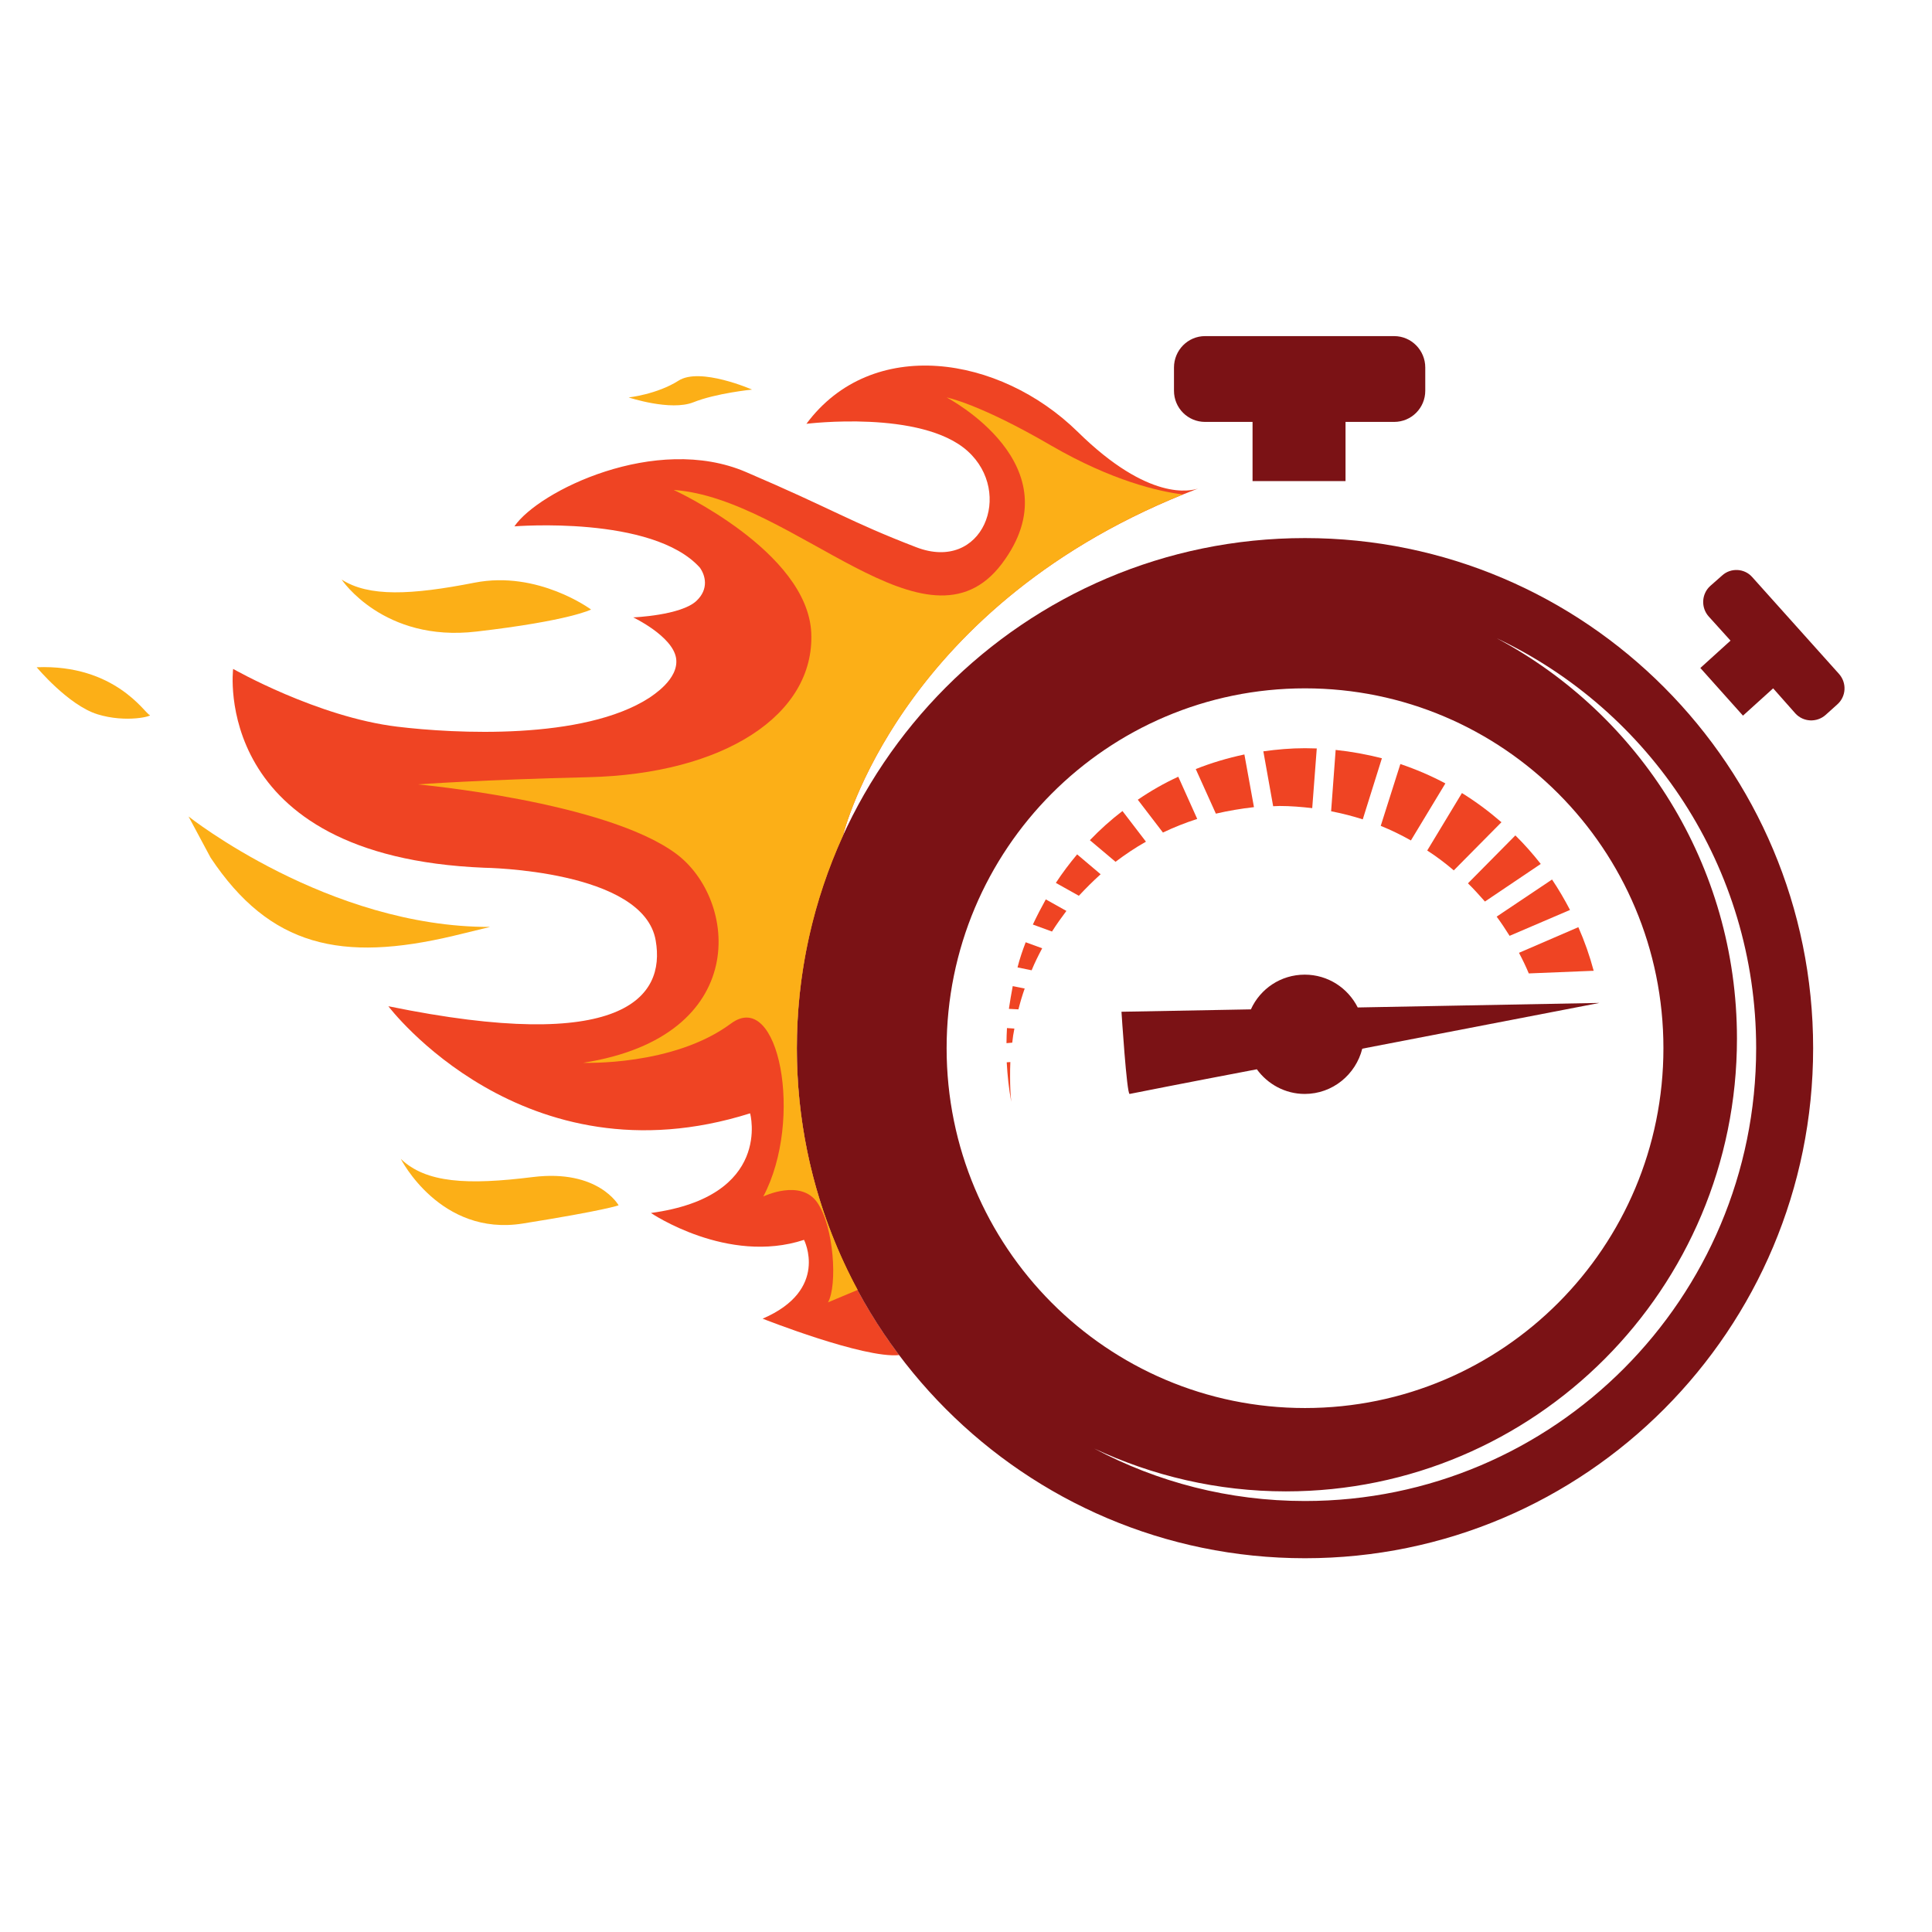 <svg xmlns="http://www.w3.org/2000/svg" xmlns:xlink="http://www.w3.org/1999/xlink" width="42" zoomAndPan="magnify" viewBox="0 0 31.5 31.5" height="42" preserveAspectRatio="xMidYMid meet" version="1.0"><defs><clipPath id="8852cf1401"><path d="M 3 5.477 L 20 5.477 L 20 23 L 3 23 Z M 3 5.477 " clip-rule="nonzero"/></clipPath><clipPath id="c283161e7f"><path d="M 0.59 10 L 3 10 L 3 12 L 0.59 12 Z M 0.59 10 " clip-rule="nonzero"/></clipPath><clipPath id="29465cd05f"><path d="M 19 5.477 L 24 5.477 L 24 8 L 19 8 Z M 19 5.477 " clip-rule="nonzero"/></clipPath><clipPath id="4ecb5ea95e"><path d="M 27 9 L 30.121 9 L 30.121 12 L 27 12 Z M 27 9 " clip-rule="nonzero"/></clipPath><clipPath id="409f43e19b"><path d="M 12 8 L 30 8 L 30 25.41 L 12 25.41 Z M 12 8 " clip-rule="nonzero"/></clipPath></defs><g clip-path="url(#8852cf1401)"><path fill="#ef4423" d="M 19.535 7.965 C 19.418 8.004 18.734 8.184 17.574 7.043 C 16.297 5.789 14.215 5.473 13.148 6.91 C 13.148 6.91 15.023 6.676 15.777 7.355 C 16.531 8.035 16.023 9.34 14.938 8.922 C 13.852 8.504 13.586 8.305 12.16 7.695 C 10.691 7.066 8.777 8.008 8.387 8.582 C 8.387 8.582 10.637 8.398 11.41 9.254 C 11.5 9.379 11.562 9.602 11.355 9.797 C 11.102 10.035 10.324 10.066 10.324 10.066 C 10.324 10.066 10.965 10.371 11.023 10.73 C 11.078 11.078 10.617 11.352 10.59 11.375 C 9.512 12.074 7.406 11.961 6.477 11.848 C 5.176 11.691 3.801 10.906 3.801 10.906 C 3.801 10.906 3.418 13.965 7.895 14.148 C 7.895 14.148 10.496 14.18 10.691 15.336 C 10.852 16.262 10.156 17.191 6.332 16.406 C 6.332 16.406 8.531 19.32 12.23 18.152 C 12.23 18.152 12.602 19.508 10.613 19.777 C 10.613 19.777 11.863 20.625 13.109 20.215 C 13.109 20.215 13.527 21.031 12.434 21.5 C 12.434 21.5 14.082 22.152 14.66 22.094 C 13.613 20.699 12.992 18.969 12.992 17.09 C 12.992 15.852 13.266 14.68 13.746 13.621 L 13.746 13.617 C 13.746 13.617 14.656 9.82 19.535 7.965 Z M 19.535 7.965 " fill-opacity="1" fill-rule="nonzero"/></g><path fill="#fcaf17" d="M 7.77 10.297 C 9.289 10.121 9.637 9.938 9.637 9.938 C 9.637 9.938 8.773 9.297 7.738 9.5 C 6.703 9.703 6.012 9.734 5.57 9.449 C 5.57 9.449 6.25 10.477 7.77 10.297 Z M 7.77 10.297 " fill-opacity="1" fill-rule="nonzero"/><path fill="#fcaf17" d="M 7.992 15.113 C 5.355 15.121 3.074 13.312 3.074 13.312 L 3.434 13.984 C 4.402 15.438 5.57 15.691 7.395 15.258 Z M 7.992 15.113 " fill-opacity="1" fill-rule="nonzero"/><path fill="#fcaf17" d="M 8.688 19.191 C 7.621 19.324 6.945 19.289 6.535 18.895 C 6.535 18.895 7.176 20.164 8.523 19.949 C 9.871 19.734 10.086 19.652 10.086 19.652 C 10.086 19.652 9.758 19.059 8.688 19.191 Z M 8.688 19.191 " fill-opacity="1" fill-rule="nonzero"/><path fill="#fcaf17" d="M 11.305 6.559 C 11.676 6.41 12.262 6.352 12.262 6.352 C 12.262 6.352 11.414 5.98 11.062 6.207 C 10.711 6.43 10.25 6.48 10.25 6.48 C 10.25 6.48 10.934 6.707 11.305 6.559 Z M 11.305 6.559 " fill-opacity="1" fill-rule="nonzero"/><g clip-path="url(#c283161e7f)"><path fill="#fcaf17" d="M 0.598 10.879 C 0.598 10.879 1.113 11.496 1.586 11.645 C 2.062 11.793 2.508 11.672 2.438 11.656 C 2.367 11.637 1.879 10.828 0.598 10.879 Z M 0.598 10.879 " fill-opacity="1" fill-rule="nonzero"/></g><path fill="#7b1215" d="M 22.211 17.098 C 24.137 16.727 26.078 16.352 26.078 16.352 L 22.137 16.426 C 21.977 16.109 21.652 15.891 21.273 15.891 C 20.883 15.891 20.547 16.121 20.395 16.457 L 18.285 16.496 C 18.285 16.496 18.371 17.848 18.418 17.836 C 18.434 17.832 19.324 17.656 20.492 17.434 C 20.668 17.676 20.953 17.836 21.273 17.836 C 21.727 17.836 22.105 17.52 22.211 17.098 Z M 22.211 17.098 " fill-opacity="1" fill-rule="nonzero"/><g clip-path="url(#29465cd05f)"><path fill="#7b1215" d="M 19.648 6.879 L 20.422 6.879 L 20.422 7.844 L 21.938 7.844 L 21.938 6.879 L 22.73 6.879 C 23.012 6.879 23.238 6.652 23.238 6.371 L 23.238 5.992 C 23.238 5.711 23.012 5.48 22.73 5.48 L 19.648 5.48 C 19.367 5.48 19.141 5.711 19.141 5.992 L 19.141 6.371 C 19.141 6.652 19.367 6.879 19.648 6.879 Z M 19.648 6.879 " fill-opacity="1" fill-rule="nonzero"/></g><g clip-path="url(#4ecb5ea95e)"><path fill="#7b1215" d="M 29.984 10.988 L 28.566 9.406 C 28.441 9.266 28.219 9.254 28.078 9.383 L 27.883 9.555 C 27.742 9.684 27.73 9.906 27.859 10.051 L 28.215 10.445 L 27.723 10.891 L 28.418 11.668 L 28.91 11.223 L 29.273 11.633 C 29.402 11.773 29.621 11.785 29.766 11.656 L 29.957 11.484 C 30.102 11.355 30.113 11.133 29.984 10.988 Z M 29.984 10.988 " fill-opacity="1" fill-rule="nonzero"/></g><g clip-path="url(#409f43e19b)"><path fill="#7b1215" d="M 21.277 8.773 C 16.703 8.773 12.992 12.496 12.992 17.09 C 12.992 21.684 16.703 25.406 21.277 25.406 C 25.852 25.406 29.562 21.684 29.562 17.09 C 29.562 12.496 25.852 8.773 21.277 8.773 Z M 15.434 17.09 C 15.434 13.848 18.051 11.223 21.277 11.223 C 24.504 11.223 27.121 13.848 27.121 17.09 C 27.121 20.332 24.504 22.957 21.277 22.957 C 18.051 22.957 15.434 20.332 15.434 17.09 Z M 21.277 24.473 C 20.035 24.473 18.867 24.164 17.84 23.617 C 18.789 24.062 19.848 24.316 20.965 24.316 C 25.027 24.316 28.32 21.012 28.32 16.934 C 28.32 14.102 26.73 11.645 24.402 10.406 C 26.902 11.586 28.633 14.133 28.633 17.09 C 28.633 21.168 25.34 24.473 21.277 24.473 Z M 21.277 24.473 " fill-opacity="1" fill-rule="nonzero"/></g><path fill="#fcaf17" d="M 13.984 21.031 C 13.352 19.859 12.992 18.516 12.992 17.09 C 12.992 15.852 13.266 14.68 13.746 13.621 L 13.746 13.617 C 13.746 13.617 14.629 9.953 19.285 8.062 C 18.891 8.012 18.133 7.84 17.141 7.266 C 15.961 6.578 15.434 6.48 15.434 6.48 C 15.434 6.48 17.551 7.582 16.332 9.195 C 15.109 10.805 12.953 8.129 10.984 7.988 C 10.984 7.988 13.168 8.988 13.227 10.32 C 13.285 11.652 11.809 12.621 9.586 12.672 C 7.887 12.711 6.809 12.789 6.809 12.789 C 6.809 12.789 9.863 13.066 11.016 13.914 C 12.031 14.656 12.258 16.898 9.508 17.328 C 9.508 17.328 10.977 17.387 11.918 16.688 C 12.699 16.109 13.109 18.254 12.445 19.508 C 12.445 19.508 13.051 19.215 13.324 19.605 C 13.598 20 13.656 20.957 13.5 21.234 Z M 13.984 21.031 " fill-opacity="1" fill-rule="nonzero"/><path fill="#ef4423" d="M 20.758 13.145 C 20.793 13.145 20.828 13.141 20.863 13.141 C 21.043 13.141 21.219 13.156 21.395 13.176 L 21.469 12.203 C 21.406 12.203 21.34 12.199 21.277 12.199 C 21.047 12.199 20.82 12.219 20.598 12.25 Z M 20.758 13.145 " fill-opacity="1" fill-rule="nonzero"/><path fill="#ef4423" d="M 19.496 12.539 L 19.824 13.266 C 20.027 13.219 20.234 13.184 20.445 13.16 L 20.289 12.301 C 20.016 12.359 19.75 12.438 19.496 12.539 Z M 19.496 12.539 " fill-opacity="1" fill-rule="nonzero"/><path fill="#ef4423" d="M 18.961 13.574 C 19.141 13.488 19.328 13.414 19.52 13.352 L 19.211 12.664 C 18.98 12.77 18.762 12.895 18.551 13.039 Z M 18.961 13.574 " fill-opacity="1" fill-rule="nonzero"/><path fill="#ef4423" d="M 25.305 14.34 L 24.402 14.945 C 24.477 15.047 24.547 15.152 24.613 15.258 L 25.598 14.836 C 25.508 14.664 25.41 14.496 25.305 14.34 Z M 25.305 14.34 " fill-opacity="1" fill-rule="nonzero"/><path fill="#ef4423" d="M 23.27 13.867 C 23.422 13.965 23.566 14.074 23.703 14.191 L 24.48 13.406 C 24.277 13.23 24.062 13.07 23.836 12.93 Z M 23.27 13.867 " fill-opacity="1" fill-rule="nonzero"/><path fill="#ef4423" d="M 22.512 13.465 C 22.684 13.535 22.844 13.613 23.004 13.703 L 23.566 12.773 C 23.332 12.648 23.086 12.543 22.832 12.457 Z M 22.512 13.465 " fill-opacity="1" fill-rule="nonzero"/><path fill="#ef4423" d="M 21.703 13.227 C 21.879 13.262 22.051 13.305 22.219 13.359 L 22.531 12.363 C 22.289 12.301 22.035 12.254 21.777 12.227 Z M 21.703 13.227 " fill-opacity="1" fill-rule="nonzero"/><path fill="#ef4423" d="M 24.211 14.699 L 25.121 14.086 C 24.992 13.922 24.855 13.766 24.707 13.621 L 23.934 14.402 C 24.031 14.496 24.121 14.598 24.211 14.699 Z M 24.211 14.699 " fill-opacity="1" fill-rule="nonzero"/><path fill="#ef4423" d="M 16.473 17.316 L 16.414 17.32 C 16.426 17.539 16.449 17.754 16.488 17.965 C 16.473 17.828 16.469 17.691 16.469 17.555 C 16.469 17.473 16.469 17.395 16.473 17.316 Z M 16.473 17.316 " fill-opacity="1" fill-rule="nonzero"/><path fill="#ef4423" d="M 18.188 14.051 C 18.348 13.93 18.512 13.82 18.684 13.723 L 18.301 13.223 C 18.113 13.367 17.934 13.527 17.77 13.699 Z M 18.188 14.051 " fill-opacity="1" fill-rule="nonzero"/><path fill="#ef4423" d="M 17.215 14.395 L 17.59 14.605 C 17.703 14.484 17.82 14.367 17.945 14.254 L 17.562 13.93 C 17.438 14.078 17.32 14.234 17.215 14.395 Z M 17.215 14.395 " fill-opacity="1" fill-rule="nonzero"/><path fill="#ef4423" d="M 24.766 15.535 C 24.824 15.645 24.879 15.758 24.926 15.871 L 25.984 15.828 C 25.918 15.582 25.836 15.348 25.734 15.117 Z M 24.766 15.535 " fill-opacity="1" fill-rule="nonzero"/><path fill="#ef4423" d="M 16.504 17 C 16.512 16.922 16.523 16.848 16.539 16.77 L 16.418 16.762 C 16.414 16.844 16.41 16.926 16.41 17.008 Z M 16.504 17 " fill-opacity="1" fill-rule="nonzero"/><path fill="#ef4423" d="M 16.605 16.457 C 16.633 16.344 16.668 16.227 16.707 16.117 L 16.512 16.078 C 16.488 16.199 16.469 16.324 16.449 16.449 Z M 16.605 16.457 " fill-opacity="1" fill-rule="nonzero"/><path fill="#ef4423" d="M 17.152 15.188 C 17.227 15.07 17.305 14.961 17.387 14.852 L 17.051 14.664 C 16.977 14.797 16.906 14.934 16.84 15.074 Z M 17.152 15.188 " fill-opacity="1" fill-rule="nonzero"/><path fill="#ef4423" d="M 16.82 15.82 C 16.871 15.695 16.93 15.578 16.992 15.461 L 16.723 15.363 C 16.672 15.496 16.625 15.633 16.59 15.773 Z M 16.82 15.82 " fill-opacity="1" fill-rule="nonzero"/></svg>